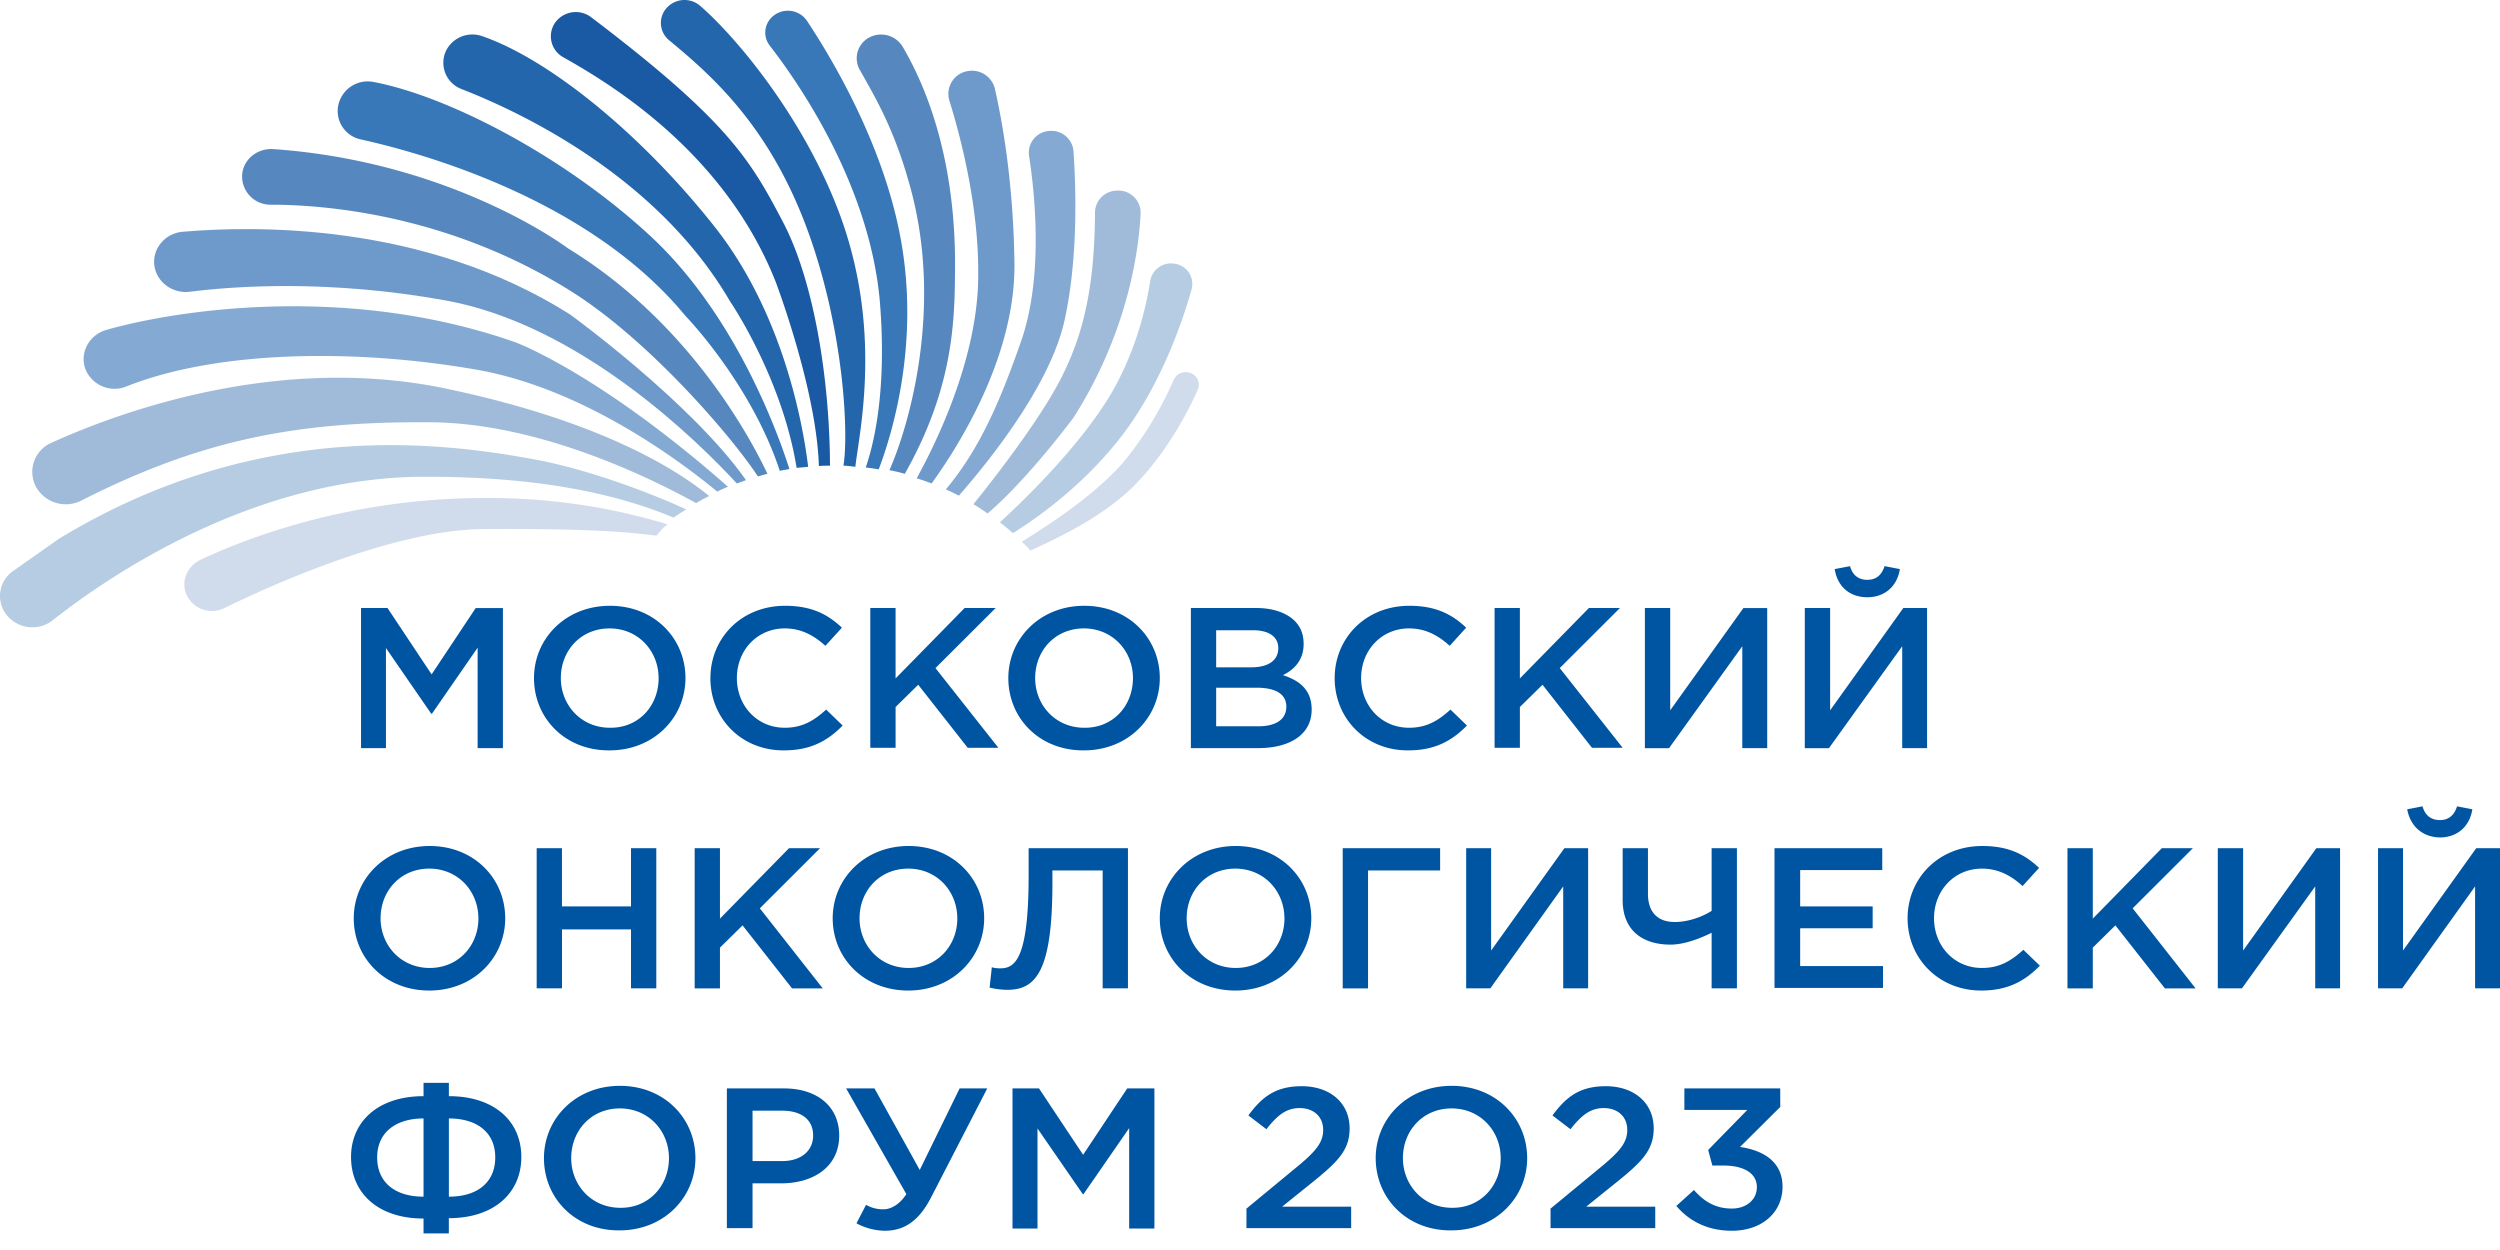 <?xml version="1.0" encoding="UTF-8"?> <svg xmlns="http://www.w3.org/2000/svg" width="60" height="30" fill="none"> <g clip-path="url(#a)"> <path d="M23.997 12.537c.11.08.212.17.313.258.644-.4 1.832-1.254 2.743-2.509.855-1.192 1.334-2.589 1.546-3.345a.49.49 0 0 0-.424-.614.505.505 0 0 0-.57.419c-.092.587-.322 1.645-.939 2.704-.755 1.263-2.052 2.518-2.669 3.087Z" fill="#B5CCE2"></path> <path d="M24.522 13c.092.089.129.124.211.213.635-.293 1.73-.8 2.485-1.556.792-.801 1.307-1.798 1.528-2.305a.296.296 0 0 0-.203-.409.318.318 0 0 0-.377.178 8.32 8.32 0 0 1-1.141 1.895c-.635.783-1.831 1.575-2.503 1.984ZM4.514 14.343a.67.67 0 0 0 .874.25c1.197-.588 4.096-1.878 6.222-1.896 1.454-.009 3.092.01 4.141.16.157-.169.092-.124.267-.275-1.05-.312-2.743-.721-5.099-.614-2.88.124-5.089.987-6.11 1.468-.36.178-.488.587-.295.907Z" fill="#D0DCEB"></path> <path d="M23.362 12.101c.12.072.23.143.34.223.995-.854 2.071-2.313 2.071-2.313 1.28-2.02 1.556-3.95 1.602-4.884a.532.532 0 0 0-.57-.552.53.53 0 0 0-.525.525c-.01 1.966-.34 3.025-.8 3.95-.498.987-1.593 2.402-2.118 3.051Z" fill="#A0BBDA"></path> <path d="M22.7 11.746c.1.044.211.097.313.15.708-.809 2.2-2.65 2.54-4.225.33-1.512.267-3.212.211-4.048a.532.532 0 0 0-.58-.48.522.522 0 0 0-.487.596c.147.943.34 2.909-.184 4.43-.543 1.566-1.04 2.651-1.813 3.577Z" fill="#84AAD3"></path> <path d="M.161 14.761a.79.79 0 0 0 1.104.125c1.344-1.059 4.786-3.416 8.854-3.443 3.248-.018 5.062.57 6.046.979a8.73 8.73 0 0 1 .304-.196c-.828-.383-2.338-.961-3.645-1.201-2.273-.418-6.672-.979-11.42 1.912l-1.087.766a.728.728 0 0 0-.156 1.058Z" fill="#B5CCE2"></path> <path d="M22 11.479c.12.035.24.08.359.124.617-.854 2.016-3.025 1.988-5.293-.028-1.984-.304-3.452-.47-4.181a.567.567 0 0 0-.671-.419.553.553 0 0 0-.424.694c.276.89.755 2.687.69 4.457-.082 1.904-1.03 3.817-1.472 4.618Z" fill="#6E9ACB"></path> <path d="M21.346 11.283c.13.027.249.053.369.089 1.132-2.002 1.196-3.568 1.205-4.804.046-2.918-.81-4.689-1.26-5.454a.605.605 0 0 0-.764-.231.564.564 0 0 0-.267.783c.368.658.819 1.397 1.196 2.749.847 2.971-.037 5.88-.479 6.868Z" fill="#5688BF"></path> <path d="M20.776 11.22c.101.01.212.027.313.045.304-.8.948-2.865.57-5.284-.367-2.376-1.684-4.564-2.291-5.48a.554.554 0 0 0-.764-.152.512.512 0 0 0-.129.747c.736.952 2.402 3.381 2.642 6.148.174 2.135-.148 3.425-.34 3.976Z" fill="#3878B8"></path> <path d="M16.027.162a.537.537 0 0 0 .028.801c1.077.89 2.448 2.109 3.36 4.653.837 2.349.956 4.777.828 5.56.073 0 .211.018.285.027.101-.872.672-3.354-.424-6.192C19.221 2.725 17.63.856 16.81.145a.575.575 0 0 0-.782.017Z" fill="#2466AC"></path> <path d="M13.322.545a.574.574 0 0 0 .193.827c1.187.667 3.874 2.304 5.098 5.383 0 0 .985 2.588 1.04 4.43.092-.009.175-.009.267-.009-.009-2.144-.405-4.466-1.123-5.836-.782-1.495-1.316-2.429-4.601-4.92a.61.61 0 0 0-.874.125Z" fill="#1A59A3"></path> <path d="M11.076 2.137c1.417.552 4.694 2.091 6.442 5.09 0 0 1.252 1.832 1.601 4.002.083-.008.194-.017.277-.026-.11-.908-.562-3.639-2.255-5.774-1.804-2.277-4.013-4.03-5.577-4.564a.706.706 0 0 0-.865.365.675.675 0 0 0 .377.907Z" fill="#2466AC"></path> <path d="M8.665 3.347c1.555.347 5.503 1.46 7.786 4.235 0 0 1.573 1.619 2.264 3.718.073-.017.156-.026.23-.044-.276-.872-1.307-3.728-3.36-5.614-2.107-1.94-4.877-3.345-6.617-3.674a.722.722 0 0 0-.856.596.695.695 0 0 0 .553.783Z" fill="#3878B8"></path> <path d="M5.812 4.281a.679.679 0 0 0 .69.632c1.28 0 4.26.231 7.197 2.073 1.877 1.174 3.874 3.505 4.49 4.448.075-.018.148-.044.23-.062-.413-.872-1.886-3.639-4.785-5.41 0 0-2.742-2.081-7.077-2.384-.423-.026-.773.303-.745.703Z" fill="#5688BF"></path> <path d="M3.704 6.372c.055.4.433.676.838.632 1.113-.143 3.377-.294 6.138.204 3.249.579 6.093 3.408 7.004 4.395l.22-.08C16.59 9.655 13.68 7.546 13.68 7.546 10.156 5.314 6.033 5.42 4.376 5.563c-.414.035-.727.409-.672.81Z" fill="#6E9ACB"></path> <path d="M2.048 8.854a.754.754 0 0 0 .994.418c2.144-.854 5.43-.916 8.393-.4 2.54.445 4.84 2.153 5.78 2.927a2.24 2.24 0 0 1 .257-.116c-3.11-2.74-5.107-3.47-5.107-3.47-4.133-1.45-8.31-.729-9.82-.293-.414.124-.635.551-.497.934Z" fill="#84AAD3"></path> <path d="M.879 11.71a.82.82 0 0 0 1.076.302c2.909-1.476 5.2-1.903 8.412-1.877 2.54.027 5.145 1.281 6.341 1.94.101-.063.203-.116.313-.17-.782-.64-2.623-1.805-6.323-2.58-4.04-.844-7.868.579-9.46 1.3a.763.763 0 0 0-.36 1.085Z" fill="#A0BBDA"></path> <path d="M8.647 14.592H9.3l1.059 1.593 1.058-1.592h.653v3.362h-.607v-2.41l-1.095 1.583h-.019l-1.086-1.575v2.402h-.598v-3.362h-.018ZM12.816 16.274c0-.943.754-1.735 1.822-1.735s1.813.783 1.813 1.735c0 .943-.755 1.735-1.822 1.735-1.068.008-1.813-.774-1.813-1.735Zm2.99 0c0-.65-.487-1.192-1.177-1.192-.69 0-1.169.534-1.169 1.192 0 .65.488 1.192 1.178 1.192.69.009 1.169-.525 1.169-1.192ZM17.05 16.274c0-.952.735-1.735 1.794-1.735.644 0 1.03.213 1.362.525l-.396.436c-.276-.25-.58-.418-.975-.418-.663 0-1.15.525-1.15 1.192 0 .658.478 1.192 1.15 1.192.423 0 .699-.17.993-.436l.396.383c-.359.364-.764.596-1.408.596-1.012.008-1.767-.757-1.767-1.735ZM20.887 14.592h.607v1.69l1.657-1.69h.745l-1.445 1.442 1.51 1.913h-.736l-1.188-1.513-.543.534v.979h-.607v-3.354ZM24.2 16.274c0-.943.755-1.735 1.822-1.735 1.068 0 1.813.783 1.813 1.735 0 .943-.754 1.735-1.822 1.735-1.068.008-1.813-.774-1.813-1.735Zm2.991 0c0-.65-.488-1.192-1.178-1.192s-1.169.534-1.169 1.192c0 .65.488 1.192 1.178 1.192.69.009 1.169-.525 1.169-1.192ZM28.59 14.592h1.555c.396 0 .709.107.912.294.156.151.23.33.23.57 0 .4-.24.622-.497.747.405.133.69.356.69.827 0 .596-.516.925-1.289.925h-1.61v-3.362h.009Zm1.436 1.424c.395 0 .653-.151.653-.463 0-.267-.22-.427-.607-.427h-.884v.89h.838Zm.175 1.415c.414 0 .671-.16.671-.472 0-.285-.23-.454-.718-.454h-.966v.925h1.013ZM32.032 16.274c0-.952.736-1.735 1.794-1.735.645 0 1.031.213 1.362.525l-.395.436c-.276-.25-.58-.418-.976-.418-.662 0-1.15.525-1.15 1.192 0 .658.478 1.192 1.15 1.192.423 0 .7-.17.994-.436l.396.383c-.36.364-.764.596-1.408.596-1.013.008-1.767-.757-1.767-1.735ZM35.87 14.592h.607v1.69l1.657-1.69h.745l-1.445 1.442 1.51 1.913h-.737l-1.187-1.513-.543.534v.979h-.607v-3.354ZM39.486 14.592h.599v2.456l1.757-2.455h.571v3.362h-.598V15.51l-1.758 2.446h-.58v-3.362h.01ZM43.324 14.592h.599v2.456l1.757-2.456h.57v3.363h-.597V15.51l-1.758 2.446h-.58v-3.363h.01Zm.709-.934.368-.07c.055.204.193.328.414.328.221 0 .35-.124.414-.329l.368.071c-.064.41-.359.676-.782.676-.423 0-.718-.258-.782-.676ZM8.49 22.039c0-.943.755-1.735 1.822-1.735 1.068 0 1.813.783 1.813 1.735 0 .943-.754 1.734-1.822 1.734S8.49 22.991 8.49 22.04Zm2.991 0c0-.65-.488-1.192-1.178-1.192s-1.169.533-1.169 1.192c0 .65.488 1.192 1.178 1.192s1.17-.534 1.17-1.192ZM12.88 20.357h.607v1.397h1.657v-1.397h.607v3.363h-.607v-1.414h-1.656v1.414h-.608v-3.363ZM16.672 20.357h.607v1.69l1.657-1.69h.745L18.236 21.8l1.51 1.921h-.737l-1.187-1.512-.543.534v.978h-.607v-3.363ZM19.985 22.039c0-.943.755-1.735 1.822-1.735 1.068 0 1.813.783 1.813 1.735 0 .943-.755 1.734-1.822 1.734-1.068 0-1.813-.782-1.813-1.734Zm2.99 0c0-.65-.487-1.192-1.177-1.192-.69 0-1.169.533-1.169 1.192 0 .65.488 1.192 1.178 1.192s1.169-.534 1.169-1.192ZM23.75 23.702l.054-.489c.046.018.12.027.203.027.35 0 .68-.214.68-2.224v-.659h2.384v3.363h-.607v-2.829h-1.206v.303c0 2.135-.404 2.562-1.086 2.562a1.95 1.95 0 0 1-.423-.054ZM27.835 22.039c0-.943.755-1.735 1.822-1.735 1.068 0 1.814.783 1.814 1.735 0 .943-.755 1.734-1.823 1.734-1.067 0-1.813-.782-1.813-1.734Zm2.991 0c0-.65-.488-1.192-1.178-1.192s-1.168.533-1.168 1.192c0 .65.487 1.192 1.177 1.192.69 0 1.17-.534 1.17-1.192ZM32.225 20.357h2.338v.534h-1.73v2.83h-.608v-3.364ZM35.189 20.357h.598v2.456l1.758-2.456h.57v3.363h-.598v-2.446l-1.749 2.446h-.58v-3.363ZM41.079 22.386c-.249.124-.645.285-.985.285-.681 0-1.15-.348-1.15-1.068v-1.246h.607v1.095c0 .418.212.676.644.676.322 0 .663-.125.884-.267v-1.504h.607v3.363h-.607v-1.334ZM42.597 20.357h2.577v.525h-1.97v.872h1.74v.525h-1.74v.907h1.988v.525h-2.604v-3.354h.01ZM45.782 22.039c0-.952.736-1.735 1.794-1.735.645 0 1.031.213 1.362.525l-.396.436c-.276-.25-.58-.418-.975-.418-.663 0-1.15.524-1.15 1.192 0 .658.478 1.192 1.15 1.192.423 0 .7-.17.994-.436l.396.382c-.36.365-.764.596-1.409.596-1.012 0-1.766-.765-1.766-1.734ZM49.62 20.357h.607v1.69l1.656-1.69h.746L51.184 21.8l1.51 1.921h-.737l-1.188-1.512-.542.534v.978h-.608v-3.363ZM53.236 20.357h.599v2.456l1.757-2.456h.57v3.363h-.597v-2.446l-1.758 2.446h-.58v-3.363h.01ZM57.074 20.357h.598v2.456l1.757-2.456H60v3.363h-.598v-2.446l-1.749 2.446h-.58v-3.363Zm.699-.934.368-.071c.055.205.194.33.415.33.22 0 .35-.125.413-.33l.368.071c-.064.41-.358.676-.782.676-.414-.009-.708-.267-.782-.676ZM10.165 29.245c-1.095 0-1.74-.614-1.74-1.477 0-.854.654-1.46 1.74-1.46v-.32h.608v.32c1.086 0 1.739.597 1.739 1.46 0 .854-.644 1.468-1.74 1.468v.365h-.607v-.356Zm0-2.402c-.68 0-1.113.347-1.113.934 0 .596.423.943 1.113.943v-1.877Zm1.721.934c0-.587-.423-.934-1.113-.934v1.877c.69 0 1.113-.347 1.113-.943ZM13.055 27.795c0-.943.755-1.735 1.822-1.735 1.068 0 1.813.783 1.813 1.735 0 .943-.754 1.734-1.822 1.734-1.068.01-1.813-.774-1.813-1.734Zm3 0c0-.65-.487-1.193-1.178-1.193-.69 0-1.168.534-1.168 1.193 0 .649.487 1.192 1.178 1.192.68.009 1.168-.525 1.168-1.192ZM17.445 26.122h1.371c.81 0 1.325.445 1.325 1.13 0 .756-.625 1.148-1.39 1.148h-.69v1.076h-.616v-3.354Zm1.325 1.744c.46 0 .745-.25.745-.614 0-.391-.294-.596-.745-.596h-.709v1.21h.709ZM20.555 29.36l.23-.444a.81.81 0 0 0 .424.107c.147 0 .368-.09.543-.365l-1.445-2.536h.681l1.086 1.957.957-1.957h.663l-1.353 2.625c-.295.57-.654.791-1.105.791a1.476 1.476 0 0 1-.68-.178ZM24.283 26.122h.653l1.059 1.593 1.058-1.593h.653v3.363H27.1v-2.41l-1.095 1.583h-.019L24.9 27.083v2.402H24.3v-3.363h-.018ZM29.906 29.014l1.196-.988c.479-.392.654-.605.654-.907 0-.33-.24-.525-.562-.525-.322 0-.534.169-.8.507l-.433-.33c.331-.453.663-.702 1.28-.702.68 0 1.15.4 1.15 1.014 0 .525-.295.81-.902 1.299l-.718.578h1.657v.516h-2.513v-.462h-.01ZM33.017 27.795c0-.943.754-1.735 1.822-1.735 1.067 0 1.813.783 1.813 1.735 0 .943-.755 1.734-1.822 1.734-1.068.01-1.813-.774-1.813-1.734Zm3 0c0-.65-.488-1.193-1.178-1.193s-1.169.534-1.169 1.193c0 .649.488 1.192 1.178 1.192.681.009 1.169-.525 1.169-1.192ZM37.204 29.014l1.197-.988c.478-.392.653-.605.653-.907 0-.33-.24-.525-.561-.525-.322 0-.534.169-.801.507l-.433-.33c.332-.453.663-.702 1.28-.702.68 0 1.15.4 1.15 1.014 0 .525-.294.81-.902 1.299l-.718.578h1.657v.516h-2.513v-.462h-.009ZM40.232 28.942l.423-.382c.249.285.525.445.911.445.34 0 .599-.205.599-.516 0-.33-.313-.516-.8-.516h-.268l-.101-.374.939-.96h-1.51v-.517h2.301v.445l-.966.96c.552.08 1.021.348 1.021.953 0 .622-.497 1.058-1.215 1.058-.607 0-1.04-.249-1.334-.596Z" fill="#0055A3"></path> </g> <defs> <clipPath id="a"> <path fill="#fff" d="M0 0h60v30H0z"></path> </clipPath> </defs> </svg> 